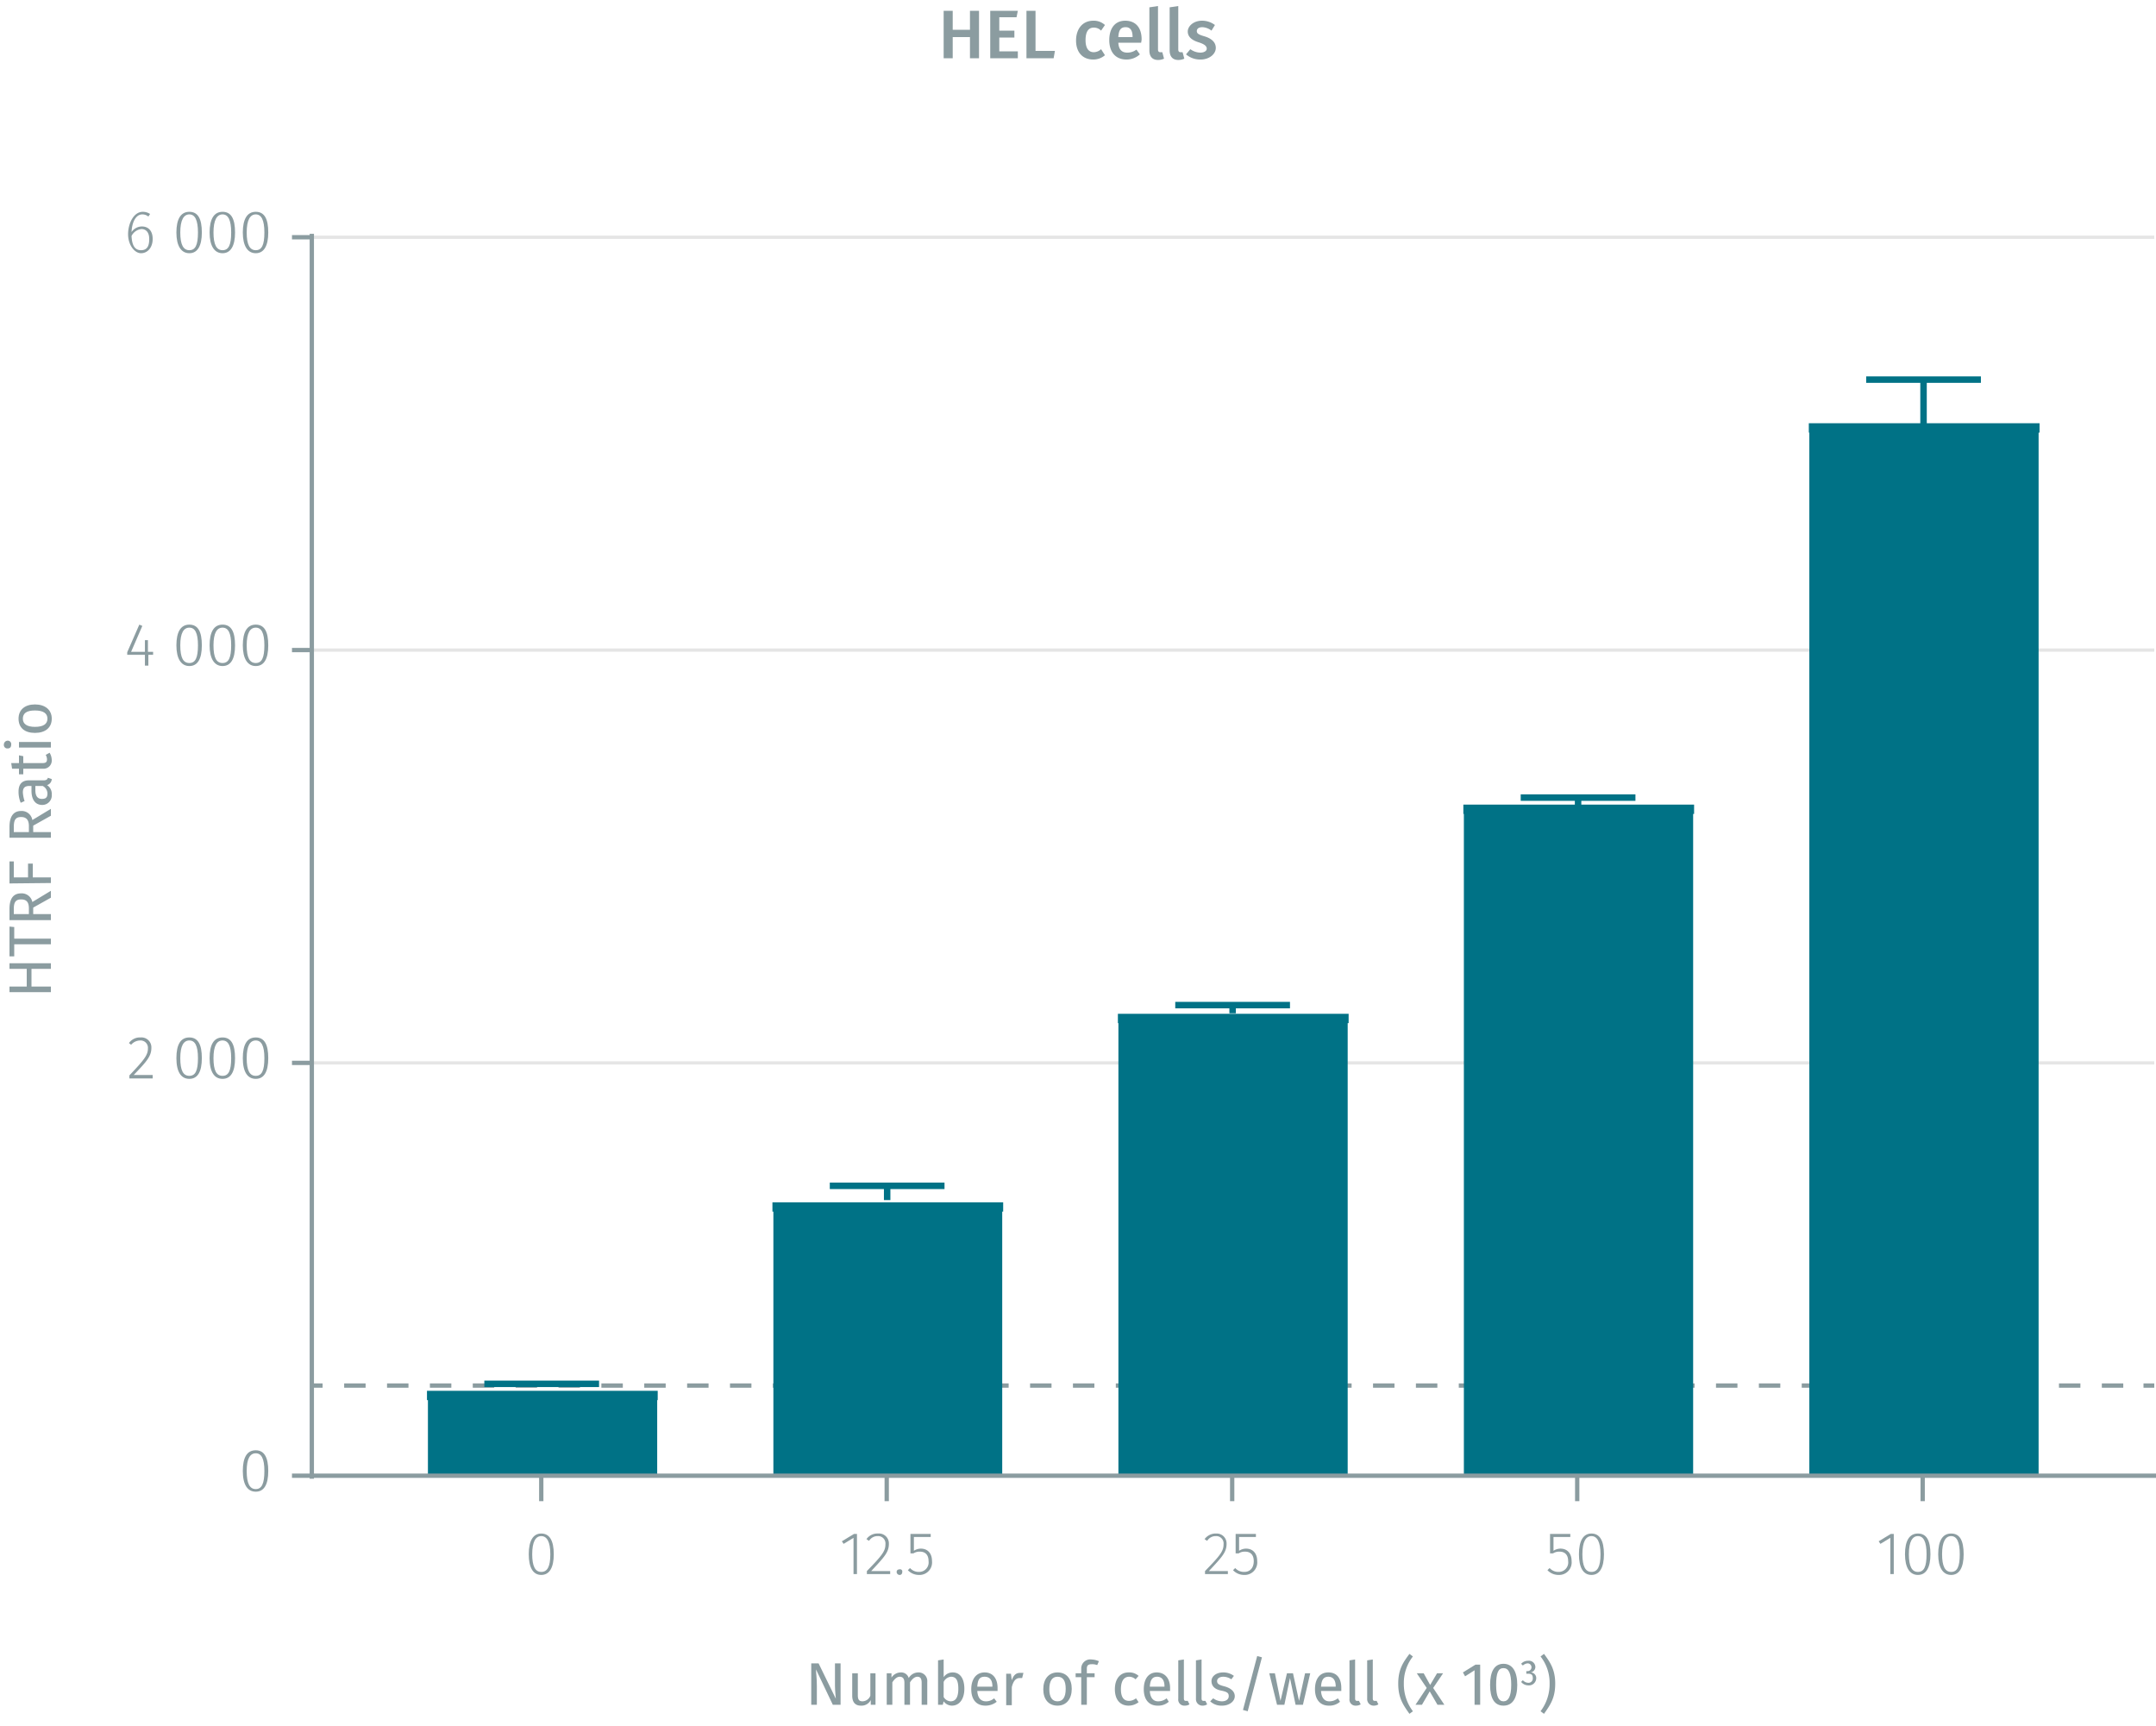 <svg id="Calque_1" data-name="Calque 1" xmlns="http://www.w3.org/2000/svg" viewBox="0 0 499.9 400.2"><line x1="72.3" y1="246.4" x2="499.5" y2="246.4" fill="none" stroke="#e5e5e5" stroke-miterlimit="10" stroke-width="0.75"/><line x1="72.3" y1="321.2" x2="74.8" y2="321.2" fill="none" stroke="#8b9ca0" stroke-miterlimit="10"/><line x1="79.8" y1="321.2" x2="494.5" y2="321.2" fill="none" stroke="#8b9ca0" stroke-miterlimit="10" stroke-dasharray="4.97 4.97"/><line x1="497" y1="321.2" x2="499.5" y2="321.2" fill="none" stroke="#8b9ca0" stroke-miterlimit="10"/><line x1="72.3" y1="150.7" x2="499.5" y2="150.7" fill="none" stroke="#e5e5e5" stroke-miterlimit="10" stroke-width="0.75"/><line x1="72.3" y1="55" x2="499.5" y2="55" fill="none" stroke="#e5e5e5" stroke-miterlimit="10" stroke-width="0.75"/><polyline points="100.3 323.5 100.3 342.1 151.3 342.1 151.3 323.5 100.3 323.5" fill="#007286" fill-rule="evenodd"/><polyline points="100.3 342.1 100.3 323.5 99 323.5 152.5 323.5 151.3 323.5 151.3 342.1" fill="none" stroke="#007286" stroke-miterlimit="1" stroke-width="2.16"/><polyline points="180.4 279.8 180.4 342.1 231.3 342.1 231.3 279.8 180.4 279.8" fill="#007286" fill-rule="evenodd"/><polyline points="180.4 342.1 180.4 279.8 179.1 279.8 232.6 279.8 231.3 279.8 231.3 342.1" fill="none" stroke="#007286" stroke-miterlimit="1" stroke-width="2.16"/><polyline points="260.4 236.1 260.4 342.1 311.4 342.1 311.4 236.1 260.4 236.1" fill="#007286" fill-rule="evenodd"/><polyline points="260.4 342.1 260.4 236.1 259.2 236.1 312.7 236.1 311.4 236.1 311.4 342.1" fill="none" stroke="#007286" stroke-miterlimit="1" stroke-width="2.16"/><polyline points="340.5 187.6 340.5 342.1 391.5 342.1 391.5 187.6 340.5 187.6" fill="#007286" fill-rule="evenodd"/><polyline points="340.5 342.1 340.5 187.6 339.3 187.6 392.8 187.6 391.5 187.6 391.5 342.1" fill="none" stroke="#007286" stroke-miterlimit="1" stroke-width="2.16"/><polyline points="420.6 99.2 420.6 342.1 471.6 342.1 471.6 99.2 420.6 99.2" fill="#007286" fill-rule="evenodd"/><polyline points="420.6 342.1 420.6 99.2 419.4 99.2 472.9 99.2 471.6 99.2 471.6 342.1" fill="none" stroke="#007286" stroke-miterlimit="1" stroke-width="2.16"/><path d="M128.4,360.3c0,3.1-1,4.8-2.9,4.8s-2.9-1.7-2.9-4.8,1-4.8,2.9-4.8S128.4,357.1,128.4,360.3Zm-5,0c0,2.8.7,4.1,2.1,4.1s2.1-1.2,2.1-4.1-.8-4.2-2.1-4.2S123.4,357.4,123.4,360.3Z" fill="#8b9ca0"/><path d="M197.9,364.9v-8.4l-2.3,1.4-.4-.6,2.8-1.7h.7v9.3Z" fill="#8b9ca0"/><path d="M206.1,357.9c0,1.9-1,3-4.1,6.3h4.4v.7H201v-.7c3.5-3.6,4.3-4.6,4.3-6.2a1.7,1.7,0,0,0-1.8-1.9,2.3,2.3,0,0,0-2,1.1l-.6-.4a3.1,3.1,0,0,1,2.7-1.3A2.3,2.3,0,0,1,206.1,357.9Z" fill="#8b9ca0"/><path d="M209.2,364.4c0,.4-.2.7-.6.7a.7.7,0,0,1-.7-.7c0-.4.3-.6.7-.6A.5.5,0,0,1,209.2,364.4Z" fill="#8b9ca0"/><path d="M211.9,356.3v3.2a3,3,0,0,1,1.6-.5c1.6,0,2.6,1.1,2.6,2.9a2.9,2.9,0,0,1-3,3.2,3.5,3.5,0,0,1-2.6-1.1l.5-.5a2.7,2.7,0,0,0,2.1.9,2.2,2.2,0,0,0,2.2-2.5c0-1.5-.8-2.2-2-2.2a2.6,2.6,0,0,0-1.5.4h-.7v-4.5h4.7v.7Z" fill="#8b9ca0"/><path d="M284.4,357.9c0,1.9-1,3-4.1,6.3h4.4v.7h-5.3v-.7c3.5-3.6,4.3-4.6,4.3-6.2a1.7,1.7,0,0,0-1.8-1.9,2.3,2.3,0,0,0-2,1.1l-.6-.4a3.2,3.2,0,0,1,2.7-1.3A2.3,2.3,0,0,1,284.4,357.9Z" fill="#8b9ca0"/><path d="M287.3,356.3v3.2a3,3,0,0,1,1.6-.5c1.6,0,2.6,1.1,2.6,2.9a2.9,2.9,0,0,1-3,3.2,3.5,3.5,0,0,1-2.6-1.1l.5-.5a2.7,2.7,0,0,0,2.1.9c1.4,0,2.2-1,2.2-2.5s-.8-2.2-2-2.2a2.6,2.6,0,0,0-1.5.4h-.7v-4.5h4.7v.7Z" fill="#8b9ca0"/><path d="M360.2,356.3v3.2a3,3,0,0,1,1.6-.5c1.6,0,2.6,1.1,2.6,2.9a2.9,2.9,0,0,1-3,3.2,3.5,3.5,0,0,1-2.6-1.1l.5-.5a2.7,2.7,0,0,0,2.1.9,2.2,2.2,0,0,0,2.2-2.5c0-1.5-.8-2.2-2-2.2a2.6,2.6,0,0,0-1.5.4h-.7v-4.5h4.7v.7Z" fill="#8b9ca0"/><path d="M371.9,360.3c0,3.1-1,4.8-2.9,4.8s-2.9-1.7-2.9-4.8,1-4.8,2.9-4.8S371.9,357.1,371.9,360.3Zm-5,0c0,2.8.7,4.1,2.1,4.1s2.1-1.2,2.1-4.1-.8-4.2-2.1-4.2S366.9,357.4,366.9,360.3Z" fill="#8b9ca0"/><path d="M438.3,364.9v-8.4l-2.3,1.4-.4-.6,2.8-1.7h.7v9.3Z" fill="#8b9ca0"/><path d="M447.6,360.3c0,3.1-1,4.8-2.9,4.8s-3-1.7-3-4.8,1-4.8,3-4.8S447.6,357.1,447.6,360.3Zm-5,0c0,2.8.7,4.1,2.1,4.1s2-1.2,2-4.1-.7-4.2-2-4.2S442.6,357.4,442.6,360.3Z" fill="#8b9ca0"/><path d="M455.3,360.3c0,3.1-1,4.8-2.9,4.8s-3-1.7-3-4.8,1-4.8,3-4.8S455.3,357.1,455.3,360.3Zm-5,0c0,2.8.7,4.1,2.1,4.1s2-1.2,2-4.1-.7-4.2-2-4.2S450.3,357.4,450.3,360.3Z" fill="#8b9ca0"/><path d="M445.8,348v-5.9M365.7,348v-5.9m-80,5.9v-5.9M205.6,348v-5.9M125.5,348v-5.9m-53.6,0h428" fill="none" stroke="#8b9ca0" stroke-miterlimit="10"/><path d="M62.2,341c0,3.2-1,4.8-2.9,4.8s-3-1.6-3-4.8,1-4.8,3-4.8S62.2,337.9,62.2,341Zm-5,0c0,2.9.7,4.2,2.1,4.2s2-1.3,2-4.2-.7-4.1-2-4.1S57.2,338.1,57.2,341Z" fill="#8b9ca0"/><path d="M35.1,242.9c0,1.9-1,3.1-4.1,6.3h4.4v.8H30v-.7c3.5-3.7,4.3-4.7,4.3-6.3a1.7,1.7,0,0,0-1.8-1.8,2.8,2.8,0,0,0-2.1,1l-.5-.4a3.1,3.1,0,0,1,2.7-1.3A2.3,2.3,0,0,1,35.1,242.9Z" fill="#8b9ca0"/><path d="M46.8,245.3c0,3.2-1,4.8-2.9,4.8s-3-1.6-3-4.8,1-4.8,3-4.8S46.8,242.1,46.8,245.3Zm-5,0c0,2.9.7,4.1,2.1,4.1s2-1.2,2-4.1-.7-4.1-2-4.1S41.8,242.4,41.8,245.3Z" fill="#8b9ca0"/><path d="M54.5,245.3c0,3.2-1,4.8-2.9,4.8s-3-1.6-3-4.8,1-4.8,3-4.8S54.5,242.1,54.5,245.3Zm-5,0c0,2.9.7,4.1,2.1,4.1s2-1.2,2-4.1-.7-4.1-2-4.1S49.5,242.4,49.5,245.3Z" fill="#8b9ca0"/><path d="M62.2,245.3c0,3.2-1,4.8-2.9,4.8s-3-1.6-3-4.8,1-4.8,3-4.8S62.2,242.1,62.2,245.3Zm-5,0c0,2.9.7,4.1,2.1,4.1s2-1.2,2-4.1-.7-4.1-2-4.1S57.2,242.4,57.2,245.3Z" fill="#8b9ca0"/><path d="M34.4,151.8v2.5h-.8v-2.5H29.5v-.6l2.8-6.4.7.3-2.6,6h3.2v-2.7h.7v2.7h1.2v.7Z" fill="#8b9ca0"/><path d="M46.8,149.6c0,3.2-1,4.8-2.9,4.8s-3-1.7-3-4.8,1-4.8,3-4.8S46.8,146.4,46.8,149.6Zm-5,0c0,2.9.7,4.1,2.1,4.1s2-1.2,2-4.1-.7-4.1-2-4.1S41.8,146.7,41.8,149.6Z" fill="#8b9ca0"/><path d="M54.5,149.6c0,3.2-1,4.8-2.9,4.8s-3-1.7-3-4.8,1-4.8,3-4.8S54.5,146.4,54.5,149.6Zm-5,0c0,2.9.7,4.1,2.1,4.1s2-1.2,2-4.1-.7-4.1-2-4.1S49.5,146.7,49.5,149.6Z" fill="#8b9ca0"/><path d="M62.2,149.6c0,3.2-1,4.8-2.9,4.8s-3-1.7-3-4.8,1-4.8,3-4.8S62.2,146.4,62.2,149.6Zm-5,0c0,2.9.7,4.1,2.1,4.1s2-1.2,2-4.1-.7-4.1-2-4.1S57.2,146.7,57.2,149.6Z" fill="#8b9ca0"/><path d="M35.4,55.4c0,2-1.2,3.3-2.7,3.3s-3-1.9-3-4.4,1.3-5.2,3.4-5.2a3.1,3.1,0,0,1,1.7.5l-.4.6a2.2,2.2,0,0,0-1.4-.5c-1.5,0-2.4,1.8-2.5,4.1a2.9,2.9,0,0,1,2.4-1.3C34.3,52.5,35.4,53.4,35.4,55.4Zm-.8,0c0-1.6-.8-2.3-1.8-2.3a2.9,2.9,0,0,0-2.3,1.6c.1,2.1.7,3.3,2.2,3.3S34.6,56.9,34.6,55.4Z" fill="#8b9ca0"/><path d="M46.8,53.9c0,3.1-1,4.8-2.9,4.8s-3-1.7-3-4.8,1-4.8,3-4.8S46.8,50.7,46.8,53.9Zm-5,0c0,2.8.7,4.1,2.1,4.1s2-1.2,2-4.1-.7-4.2-2-4.2S41.8,51,41.8,53.9Z" fill="#8b9ca0"/><path d="M54.5,53.9c0,3.1-1,4.8-2.9,4.8s-3-1.7-3-4.8,1-4.8,3-4.8S54.5,50.7,54.5,53.9Zm-5,0c0,2.8.7,4.1,2.1,4.1s2-1.2,2-4.1-.7-4.2-2-4.2S49.5,51,49.5,53.9Z" fill="#8b9ca0"/><path d="M62.2,53.9c0,3.1-1,4.8-2.9,4.8s-3-1.7-3-4.8,1-4.8,3-4.8S62.2,50.7,62.2,53.9Zm-5,0c0,2.8.7,4.1,2.1,4.1s2-1.2,2-4.1-.7-4.2-2-4.2S57.2,51,57.2,53.9Z" fill="#8b9ca0"/><path d="M72.3,55H67.7m4.6,95.7H67.7m4.6,95.7H67.7m4.6,95.7H67.7m4.6.7V54.2" fill="none" stroke="#8b9ca0" stroke-miterlimit="10"/><polyline points="112.3 320.8 138.9 320.8 125.6 320.8 125.6 321.5" fill="none" stroke="#007286" stroke-miterlimit="10" stroke-width="1.5"/><polyline points="192.4 274.9 219 274.9 205.7 274.9 205.7 278.2" fill="none" stroke="#007286" stroke-miterlimit="10" stroke-width="1.5"/><polyline points="272.5 233 299.1 233 285.8 233 285.8 234.9" fill="none" stroke="#007286" stroke-miterlimit="10" stroke-width="1.5"/><polyline points="352.6 184.9 379.2 184.9 365.9 184.9 365.9 186.8" fill="none" stroke="#007286" stroke-miterlimit="10" stroke-width="1.5"/><polyline points="432.7 88 459.3 88 446 88 446 99.2" fill="none" stroke="#007286" stroke-miterlimit="10" stroke-width="1.5"/><path d="M220.9,8.6v4.9h-2.1V2.5h2.1V6.9h4V2.5H227v11h-2.1V8.6Z" fill="#8b9ca0"/><path d="M231.7,4V7.1h3.5V8.7h-3.5v3.2H236v1.6h-6.4V2.5H236L235.7,4Z" fill="#8b9ca0"/><path d="M244.6,11.8l-.3,1.7H238V2.5h2.1v9.3Z" fill="#8b9ca0"/><path d="M256.2,5.8l-.9,1.3a2.3,2.3,0,0,0-1.7-.7c-1.2,0-1.9.9-1.9,2.9s.8,2.8,1.9,2.8a2.5,2.5,0,0,0,1.7-.7l.9,1.4a4.1,4.1,0,0,1-2.7,1c-2.5,0-4-1.7-4-4.4s1.5-4.6,4-4.6A3.8,3.8,0,0,1,256.2,5.8Z" fill="#8b9ca0"/><path d="M264.6,9.9h-5.3c.1,1.8,1,2.3,2.1,2.3a3.5,3.5,0,0,0,2.1-.7l.8,1.1a4.6,4.6,0,0,1-3.1,1.2c-2.6,0-4-1.8-4-4.5s1.3-4.5,3.7-4.5,3.8,1.6,3.8,4.3C264.7,9.4,264.6,9.7,264.6,9.9Zm-2-1.4c0-1.4-.5-2.2-1.6-2.2s-1.6.6-1.7,2.3h3.3Z" fill="#8b9ca0"/><path d="M269,12.1h.5l.4,1.5a3.2,3.2,0,0,1-1.4.3c-1.3,0-2-.8-2-2.2V1.7l2-.3V11.5C268.5,11.9,268.7,12.1,269,12.1Z" fill="#8b9ca0"/><path d="M273.7,12.1h.5l.4,1.5a3.2,3.2,0,0,1-1.4.3c-1.3,0-2-.8-2-2.2V1.7l2-.3V11.5C273.2,11.9,273.4,12.1,273.7,12.1Z" fill="#8b9ca0"/><path d="M281.7,5.8l-.8,1.3a3.7,3.7,0,0,0-2.1-.8c-.9,0-1.3.4-1.3.9s.3.8,1.7,1.2,2.7,1.2,2.7,2.7-1.6,2.7-3.5,2.7a5,5,0,0,1-3.4-1.2l1-1.2a4,4,0,0,0,2.3.8c.9,0,1.5-.4,1.5-.9s-.3-1-1.9-1.5-2.5-1.3-2.5-2.5,1.3-2.5,3.3-2.5A4.9,4.9,0,0,1,281.7,5.8Z" fill="#8b9ca0"/><path d="M194.9,395.2h-1.8l-3.9-8.2c0,.8.2,2,.2,3.8v4.4h-1.3v-9.6h1.7l4,8.2c0-.2-.2-1.8-.2-3v-5.2h1.3Z" fill="#8b9ca0"/><path d="M203,395.2h-1.1v-1.1a2.4,2.4,0,0,1-2.3,1.3c-1.3,0-2-.8-2-2.3v-5.2h1.3V393c0,1,.3,1.4,1.1,1.4a2,2,0,0,0,1.8-1.3v-5.2H203Z" fill="#8b9ca0"/><path d="M215,389.9v5.3h-1.3v-5.1c0-1.1-.4-1.4-1-1.4s-1.2.5-1.7,1.3v5.2h-1.3v-5.1c0-1.1-.5-1.4-1.1-1.4s-1.2.5-1.7,1.3v5.2h-1.3v-7.3h1.1v1a2.6,2.6,0,0,1,2.2-1.2,1.8,1.8,0,0,1,1.8,1.3,2.6,2.6,0,0,1,2.2-1.3A2,2,0,0,1,215,389.9Z" fill="#8b9ca0"/><path d="M223.6,391.5c0,2.3-1.1,3.9-2.9,3.9a2.4,2.4,0,0,1-1.9-1l-.2.8h-1.1V384.9l1.3-.2v4.1a2.5,2.5,0,0,1,2.1-1.1C222.6,387.7,223.6,389.1,223.6,391.5Zm-1.4,0c0-2.1-.6-2.8-1.7-2.8a2.1,2.1,0,0,0-1.7,1.2v3.5a2,2,0,0,0,1.6,1C221.5,394.4,222.2,393.6,222.2,391.5Z" fill="#8b9ca0"/><path d="M231.3,392h-4.7c.1,1.7.9,2.4,2,2.4a2.8,2.8,0,0,0,1.9-.7l.6.8a4.1,4.1,0,0,1-2.6.9c-2.1,0-3.3-1.4-3.3-3.8s1.2-3.9,3.1-3.9,3,1.4,3,3.6Zm-1.2-1.1c0-1.4-.6-2.2-1.8-2.2s-1.6.7-1.7,2.3h3.5Z" fill="#8b9ca0"/><path d="M237.3,387.8,237,389h-.6q-1.3,0-1.8,2.1v4.2h-1.3v-7.3h1.1l.2,1.5c.4-1.2,1-1.7,1.9-1.7Z" fill="#8b9ca0"/><path d="M248.5,391.5c0,2.3-1.2,3.9-3.3,3.9s-3.3-1.5-3.3-3.8,1.2-3.9,3.3-3.9S248.5,389.2,248.5,391.5Zm-5.2.1c0,1.9.7,2.8,1.9,2.8s1.9-.9,1.9-2.9-.7-2.8-1.9-2.8S243.3,389.6,243.3,391.6Z" fill="#8b9ca0"/><path d="M252,386.8v1.1h1.8v.9H252v6.4h-1.3v-6.4h-1.3v-.9h1.3v-1.1a2.1,2.1,0,0,1,2.4-2.1,4.7,4.7,0,0,1,1.7.4l-.4.9a3.2,3.2,0,0,0-1.3-.2C252.3,385.8,252,386.1,252,386.8Z" fill="#8b9ca0"/><path d="M264,388.5l-.7.8a2.2,2.2,0,0,0-1.5-.6c-1.2,0-1.9,1-1.9,2.9s.7,2.7,1.9,2.7a2.7,2.7,0,0,0,1.6-.6l.6.9a3.8,3.8,0,0,1-2.3.8c-2,0-3.2-1.4-3.2-3.8s1.2-3.9,3.2-3.9A3.2,3.2,0,0,1,264,388.5Z" fill="#8b9ca0"/><path d="M271.3,392h-4.7c.1,1.7.9,2.4,1.9,2.4a3.1,3.1,0,0,0,2-.7l.5.8a3.7,3.7,0,0,1-2.6.9c-2,0-3.2-1.4-3.2-3.8s1.1-3.9,3-3.9,3.1,1.4,3.1,3.6Zm-1.3-1.1c0-1.4-.6-2.2-1.7-2.2s-1.6.7-1.7,2.3H270Z" fill="#8b9ca0"/><path d="M273.2,393.8v-8.9l1.3-.2v9c0,.4.1.6.5.6h.4l.4.8a2,2,0,0,1-1.1.3A1.4,1.4,0,0,1,273.2,393.8Z" fill="#8b9ca0"/><path d="M277.3,393.8v-8.9l1.3-.2v9c0,.4.1.6.5.6h.4l.4.8a1.9,1.9,0,0,1-1,.3A1.5,1.5,0,0,1,277.3,393.8Z" fill="#8b9ca0"/><path d="M286.1,388.5l-.6.8a3.3,3.3,0,0,0-1.9-.6c-.8,0-1.4.4-1.4,1s.4.9,1.6,1.2,2.5,1,2.5,2.3-1.4,2.2-2.9,2.2a3.8,3.8,0,0,1-2.8-1l.7-.7a3.5,3.5,0,0,0,2,.7c1,0,1.6-.5,1.6-1.2s-.3-1-1.8-1.3-2.2-1.1-2.2-2.2,1.1-2,2.7-2A4.1,4.1,0,0,1,286.1,388.5Z" fill="#8b9ca0"/><path d="M292.6,384.2l-3.3,12.5-1.1-.3,3.3-12.5Z" fill="#8b9ca0"/><path d="M302.1,395.2h-1.7l-1.3-6.2-1.3,6.2h-1.7l-1.8-7.3h1.3l1.3,6.4,1.5-6.4h1.4l1.4,6.4,1.4-6.4h1.2Z" fill="#8b9ca0"/><path d="M311,392h-4.7c.1,1.7.9,2.4,1.9,2.4a3.1,3.1,0,0,0,2-.7l.5.8a3.7,3.7,0,0,1-2.6.9c-2,0-3.2-1.4-3.2-3.8s1.1-3.9,3.1-3.9,3,1.4,3,3.6Zm-1.3-1.1c0-1.4-.6-2.2-1.7-2.2s-1.6.7-1.7,2.3h3.4Z" fill="#8b9ca0"/><path d="M312.9,393.8v-8.9l1.3-.2v9c0,.4.1.6.5.6h.4l.4.8a2,2,0,0,1-1.1.3A1.4,1.4,0,0,1,312.9,393.8Z" fill="#8b9ca0"/><path d="M317,393.8v-8.9l1.3-.2v9c0,.4.1.6.5.6h.4l.4.8a1.9,1.9,0,0,1-1,.3A1.5,1.5,0,0,1,317,393.8Z" fill="#8b9ca0"/><path d="M327.6,384a9.9,9.9,0,0,0-2.1,6.3,10.4,10.4,0,0,0,2.1,6.4l-.8.6c-1.4-2-2.6-3.6-2.6-7s1.2-5,2.6-6.9Z" fill="#8b9ca0"/><path d="M334.9,395.2h-1.6l-1.8-3.1-1.8,3.1h-1.5l2.6-3.9-2.3-3.4h1.6l1.5,2.7,1.6-2.7h1.4l-2.3,3.4Z" fill="#8b9ca0"/><path d="M343.2,395.2h-1.3v-8l-2.2,1.4-.5-.9,2.9-1.8h1.1Z" fill="#8b9ca0"/><path d="M351.8,390.6c0,3.1-1.1,4.8-3.2,4.8s-3.1-1.7-3.1-4.8,1-4.9,3.1-4.9S351.8,387.5,351.8,390.6Zm-4.9,0c0,2.7.6,3.8,1.7,3.8s1.8-1.1,1.8-3.8-.6-3.9-1.8-3.9S346.9,387.8,346.9,390.6Z" fill="#8b9ca0"/><path d="M356,386.4a1.3,1.3,0,0,1-1.1,1.3,1.3,1.3,0,0,1,1.3,1.3,1.7,1.7,0,0,1-1.9,1.7,2.1,2.1,0,0,1-1.6-.8l.4-.4a1.7,1.7,0,0,0,1.2.6,1,1,0,0,0,1.1-1.1c0-.8-.4-1-1.1-1h-.4v-.6h.3a.9.9,0,1,0,0-1.8,1.8,1.8,0,0,0-1.1.5l-.4-.4a2.1,2.1,0,0,1,1.6-.7A1.5,1.5,0,0,1,356,386.4Z" fill="#8b9ca0"/><path d="M360.6,390.3c0,3.4-1.2,5-2.6,7l-.8-.6a10.4,10.4,0,0,0,2.1-6.4,9.9,9.9,0,0,0-2.1-6.3l.8-.6C359.4,385.3,360.6,387,360.6,390.3Z" fill="#8b9ca0"/><path d="M7.3,224.6v4.1h4.5V230H2.2v-1.3h4v-4.1h-4v-1.3h9.6v1.3Z" fill="#8b9ca0"/><path d="M3.3,214.9v2.7h8.5v1.3H3.3v2.8H2.2v-6.9Z" fill="#8b9ca0"/><path d="M7.7,210.4v1.5h4.1v1.4H2.2v-2.6q0-3.6,2.7-3.6a2.5,2.5,0,0,1,2.6,2l4.3-2.6v1.6Zm-1,.2c0-1.4-.5-2.1-1.8-2.1s-1.7.7-1.7,2.2v1.2H6.7Z" fill="#8b9ca0"/><path d="M2.2,204.8v-5.1h1v3.7H6.5v-3.2H7.6v3.2h4.2v1.3Z" fill="#8b9ca0"/><path d="M7.7,191.4v1.5h4.1v1.3H2.2v-2.5c0-2.4.9-3.7,2.7-3.7a2.5,2.5,0,0,1,2.6,2.1l4.3-2.6v1.6Zm-1,.1c0-1.3-.5-2.1-1.8-2.1s-1.7.7-1.7,2.3v1.2H6.7Z" fill="#8b9ca0"/><path d="M11.1,180.3l.9.3a1.5,1.5,0,0,1-1.1,1.4,2.4,2.4,0,0,1,1.1,2.2,2.2,2.2,0,0,1-2.2,2.4c-1.6,0-2.5-1.2-2.5-3.3v-1.1H6.8c-1.1,0-1.5.5-1.5,1.5a7.9,7.9,0,0,0,.4,2l-.9.4a6.6,6.6,0,0,1-.5-2.6c0-1.8.9-2.6,2.4-2.6h3.4C10.7,180.9,11,180.7,11.1,180.3Zm-1.2,1.9H8.2v1c0,1.3.5,2,1.5,2s1.3-.4,1.3-1.3A2,2,0,0,0,9.9,182.2Z" fill="#8b9ca0"/><path d="M11.5,174.5a3.4,3.4,0,0,1,.5,1.7,1.9,1.9,0,0,1-2.1,2H5.4v1.3h-1v-1.3H2.8l-.2-1.3H4.4v-1.8l1,.2v1.6H9.8c.8,0,1.1-.2,1.1-.9a2.2,2.2,0,0,0-.3-1Z" fill="#8b9ca0"/><path d="M1.8,171.7a.8.8,0,0,1,.8.9c0,.6-.3.9-.8.9a.8.8,0,0,1-.9-.9A.9.9,0,0,1,1.8,171.7Zm10,.3v1.3H4.4V172Z" fill="#8b9ca0"/><path d="M8.1,163.3c2.3,0,3.9,1.2,3.9,3.3s-1.5,3.3-3.9,3.3-3.8-1.2-3.8-3.3S5.8,163.3,8.1,163.3Zm0,5.2c2,0,2.9-.7,2.9-1.9s-.9-1.9-2.9-1.9-2.8.7-2.8,1.9S6.2,168.5,8.1,168.5Z" fill="#8b9ca0"/></svg>
